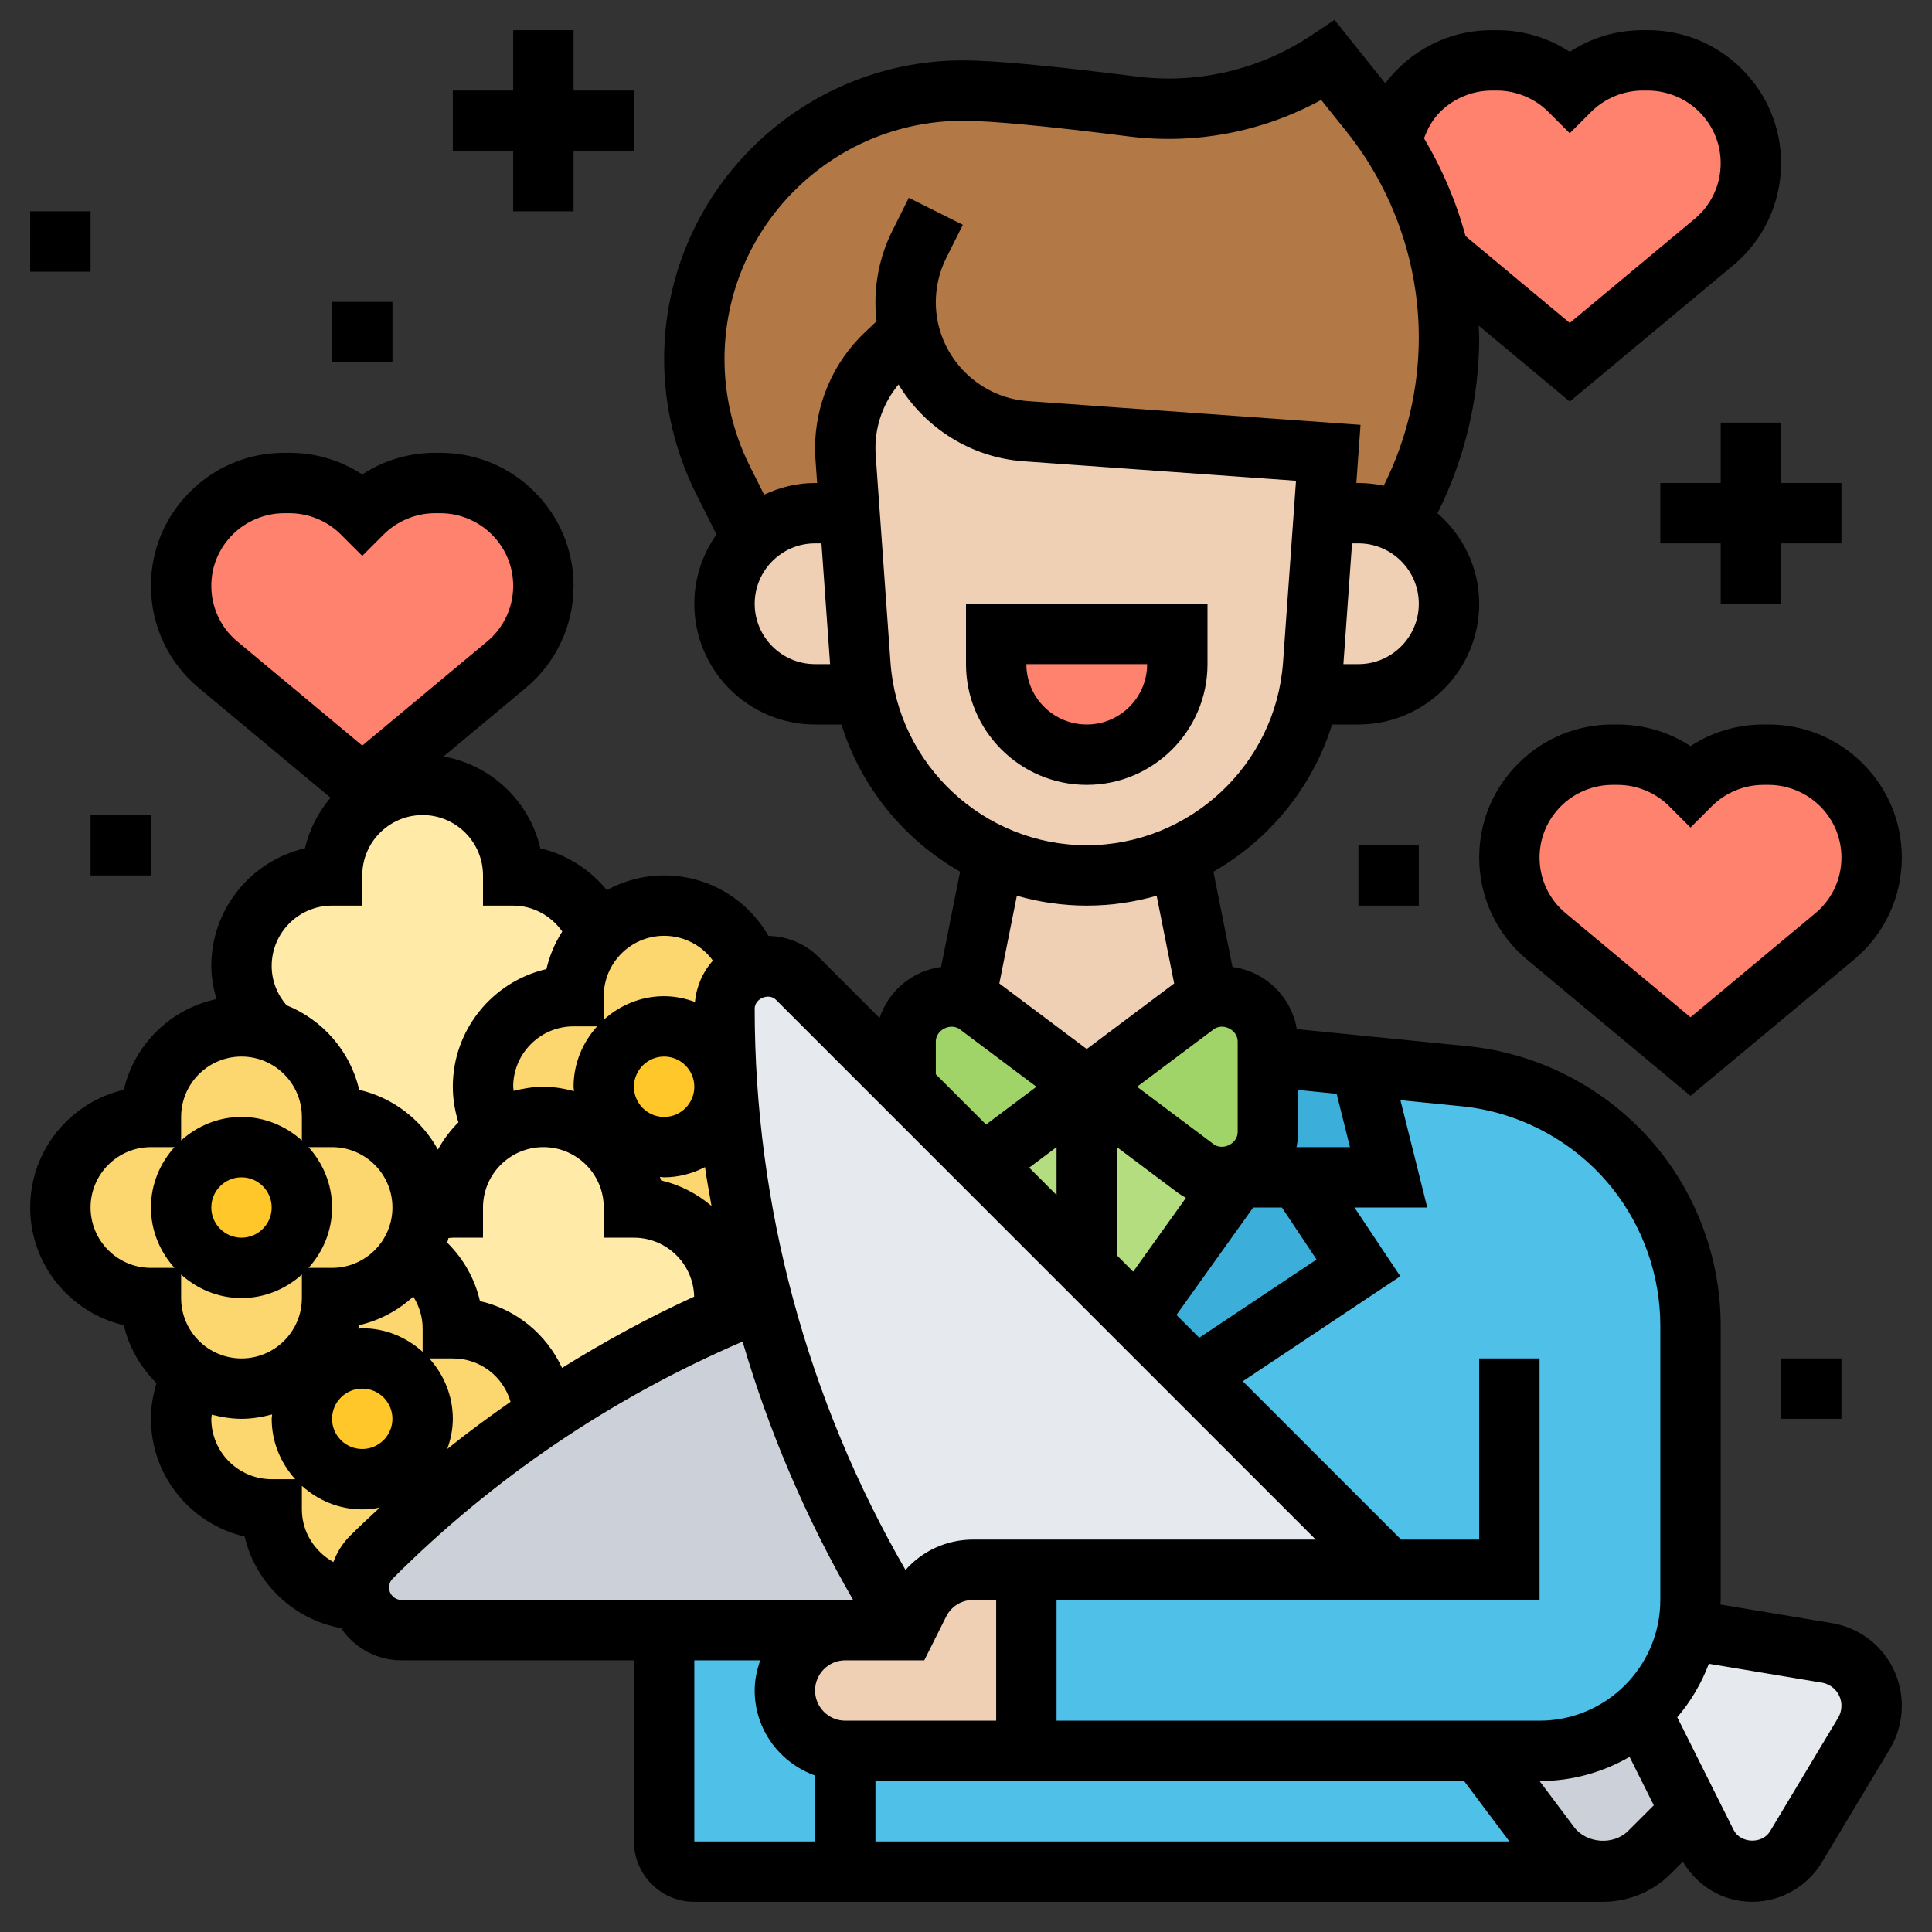 <?xml version="1.0" encoding="UTF-8"?> <svg xmlns="http://www.w3.org/2000/svg" id="_x33_0" height="512" viewBox="0 0 64 64" width="512"><rect x="0" y="0" width="64" height="64" fill="#333333" stroke="none"/><g><g><g><path d="m30.12 11h-.01l-.77.73c-.86.81-1.34 1.94-1.34 3.11 0 .11 0 .21.01.32l.13 1.84h-1.14c-.81 0-1.54.32-2.08.84l-.98-1.96c-.62-1.24-.94-2.6-.94-3.98 0-2.46 1-4.68 2.61-6.3 1.61-1.6 3.84-2.6 6.29-2.6 1.18 0 3.57.27 5.61.53 2.28.28 4.58-.26 6.49-1.53l1.39 1.73c.25.31.48.63.69.96.74 1.13 1.27 2.39 1.59 3.7.22.91.33 1.84.33 2.79 0 1.86-.43 3.68-1.26 5.34l-.4.8c-.4-.2-.86-.32-1.34-.32h-1.14l.14-2-10.02-.72c-1.12-.08-2.12-.58-2.83-1.35-.06-.07-.13-.14-1.03-1.93z" fill="#b27946"></path></g><g><path d="m17 17c.64.64 1 1.51 1 2.41 0 1.01-.45 1.96-1.22 2.61l-4.78 3.98-4.78-3.98c-.77-.65-1.22-1.6-1.22-2.61 0-.9.36-1.77 1-2.41s1.51-1 2.41-1h.18c.9 0 1.77.36 2.41 1 .64-.64 1.51-1 2.41-1h.18c.9 0 1.77.36 2.41 1z" fill="#ff826e"></path></g><g><path d="m57 3c.64.64 1 1.51 1 2.41 0 1.01-.45 1.96-1.22 2.61l-4.78 3.98-4.33-3.61c-.32-1.31-.85-2.57-1.59-3.7.13-.63.45-1.22.92-1.69.64-.64 1.51-1 2.41-1h.18c.9 0 1.77.36 2.41 1 .64-.64 1.51-1 2.41-1h.18c.9 0 1.77.36 2.41 1z" fill="#ff826e"></path></g><g><path d="m61 26c.64.64 1 1.51 1 2.41 0 1.01-.45 1.96-1.22 2.61l-4.78 3.98-4.78-3.98c-.77-.65-1.22-1.6-1.22-2.61 0-.9.36-1.77 1-2.41s1.51-1 2.41-1h.18c.9 0 1.77.36 2.41 1 .64-.64 1.51-1 2.41-1h.18c.9 0 1.77.36 2.41 1z" fill="#ff826e"></path></g><g><path d="m53.09 62h-25.09v-4h6 15l2.34 3.12c.42.56 1.07.88 1.75.88z" fill="#4fc1e9"></path></g><g><path d="m28 58v4h-5c-.55 0-1-.45-1-1v-7h6c-.55 0-1.05.22-1.41.59-.37.36-.59.86-.59 1.41 0 1.1.9 2 2 2z" fill="#4fc1e9"></path></g><g><path d="m46 52-6.4-6.4 5.4-3.6-2-3h3l-.92-3.69 3.45.34c2.22.22 4.26 1.33 5.65 3.08 1.18 1.47 1.82 3.3 1.82 5.18v9.09c0 .34-.03.67-.1.99-.21 1.07-.77 2.02-1.55 2.72-.89.8-2.06 1.29-3.35 1.29h-2-15v-6z" fill="#4fc1e9"></path></g><g><path d="m43 39 2 3-5.4 3.6-1.93-1.93 3.33-4.67z" fill="#3bafda"></path></g><g><path d="m45.08 35.31.92 3.69h-3-2-.5c.83 0 1.5-.67 1.5-1.5v-2.5z" fill="#3bafda"></path></g><g><path d="m36 42v-6l3.6 2.7c.26.19.58.3.9.3h.5l-3.33 4.67z" fill="#b4dd7f"></path></g><g><path d="m36 36v6l-3.43-3.43z" fill="#b4dd7f"></path></g><g><path d="m36 36-3.43 2.57-2.57-2.57v-1.5c0-.83.67-1.5 1.5-1.5.16 0 .33.03.48.08s.29.13.42.22z" fill="#a0d468"></path></g><g><path d="m42 35v2.5c0 .83-.67 1.5-1.5 1.5-.32 0-.64-.11-.9-.3l-3.6-2.7 3.6-2.7c.13-.09.27-.17.42-.22s.32-.08.48-.08c.83 0 1.5.67 1.5 1.5z" fill="#a0d468"></path></g><g><path d="m29.45 53.08.55.92h-2-6-8.7c-.37 0-.73-.15-1-.41-.17-.17-.29-.37-.35-.59-.04-.13-.06-.27-.06-.41 0-.37.13-.73.41-1 1.55-1.55 3.23-2.96 5.7-4.69.12-.08.23-.15.35-.23 1.77-1.17 3.63-2.18 5.58-3.04.43-.19.87-.37 1.31-.55h.01c.04.18.09.36.14.54.91 3.3 2.27 6.49 4.06 9.46z" fill="#ccd1d9"></path></g><g><path d="m62 56.51c0 .32-.09.64-.25.91l-2.26 3.76c-.3.51-.85.82-1.45.82-.64 0-1.22-.36-1.51-.93l-.53-1.07-1.65-3.29c.78-.7 1.34-1.65 1.55-2.72l.1.01 4.51.75c.86.15 1.49.89 1.49 1.76z" fill="#e6e9ed"></path></g><g><path d="m56 60-1.36 1.36c-.41.41-.97.64-1.55.64-.68 0-1.33-.32-1.75-.88l-2.34-3.12h2c1.29 0 2.46-.49 3.35-1.29z" fill="#ccd1d9"></path></g><g><path d="m30.45 53.11-.45.89-.55-.92c-1.79-2.97-3.15-6.16-4.06-9.46-.05-.18-.1-.36-.14-.54-.92-3.89-1.25-6.77-1.25-9.67 0-.59.36-1.09.87-1.3.17-.07.35-.11.54-.11.38 0 .74.15 1 .41l3.59 3.59 2.57 2.57 3.43 3.43 1.67 1.67 1.93 1.93 6.4 6.4h-12-1.76c-.76 0-1.45.43-1.79 1.11z" fill="#e6e9ed"></path></g><g><path d="m30 54 .45-.89c.34-.68 1.03-1.11 1.79-1.11h1.76v6h-6c-1.1 0-2-.9-2-2 0-.55.22-1.05.59-1.41.36-.37.86-.59 1.41-.59z" fill="#f0d0b4"></path></g><g><path d="m46.34 17.32c.99.49 1.66 1.5 1.66 2.68 0 .83-.34 1.58-.88 2.12s-1.29.88-2.12.88h-1.64c.07-.32.12-.65.14-.98l.36-5.02h1.14c.48 0 .94.12 1.34.32z" fill="#f0d0b4"></path></g><g><path d="m39.07 28.35.95 4.73c-.15.05-.29.13-.42.22l-3.6 2.7-3.6-2.7c-.13-.09-.27-.17-.42-.22l.95-4.73.01-.01c.94.43 1.97.66 3.06.66s2.12-.23 3.06-.66z" fill="#f0d0b4"></path></g><g><path d="m31.15 12.93c.71.77 1.71 1.27 2.83 1.35l10.02.72-.14 2-.36 5.02c-.02.33-.07.66-.14.98-.49 2.41-2.13 4.38-4.3 5.34-.94.43-1.97.66-3.06.66s-2.12-.23-3.06-.66c-.76-.33-1.46-.8-2.06-1.36-1.12-1.04-1.92-2.42-2.24-3.98-.07-.32-.12-.65-.14-.98l-.36-5.02-.13-1.84c-.01-.11-.01-.21-.01-.32 0-1.17.48-2.3 1.34-3.11l.77-.73h.01c.9 1.79.97 1.86 1.03 1.93z" fill="#f0d0b4"></path></g><g><path d="m28.64 23h-1.64c-.83 0-1.58-.34-2.12-.88s-.88-1.29-.88-2.12c0-.85.35-1.62.92-2.16.54-.52 1.27-.84 2.08-.84h1.14l.36 5.02c.02.33.07.66.14.98z" fill="#f0d0b4"></path></g><g><path d="m39 21v1c0 1.66-1.34 3-3 3s-3-1.34-3-3v-1z" fill="#ff826e"></path></g><g><path d="m14 40c0-1.66-1.34-3-3-3 0-1.35-.89-2.49-2.12-2.86v-.02c-.54-.54-.88-1.29-.88-2.12 0-1.66 1.34-3 3-3 0-1.66 1.34-3 3-3s3 1.34 3 3c1.29 0 2.39.81 2.81 1.95-.5.53-.81 1.25-.81 2.05-1.66 0-3 1.34-3 3 0 .53.14 1.04.39 1.47-.84.53-1.39 1.46-1.39 2.53-.35 0-.69.06-1.01.17.01-.06.01-.11.01-.17z" fill="#ffeaa7"></path></g><g><path d="m24 43c0 .22-.02.43-.07.63-1.95.86-3.81 1.87-5.58 3.04-.12.08-.23.15-.35.23-.06-1.61-1.38-2.9-3-2.9 0-1.06-.55-2-1.39-2.53.22-.39.36-.83.38-1.3.32-.11.66-.17 1.01-.17 0-1.07.55-2 1.39-2.53.46-.3 1.02-.47 1.61-.47 1.66 0 3 1.34 3 3 1.66 0 3 1.34 3 3z" fill="#ffeaa7"></path></g><g><path d="m11 43c1.12 0 2.1-.62 2.61-1.53.84.53 1.39 1.47 1.39 2.53 1.62 0 2.94 1.29 3 2.9-2.47 1.73-4.15 3.14-5.7 4.69-.28.27-.41.63-.41 1 0 .14.02.28.06.41-1.63-.03-2.95-1.36-2.95-3-1.66 0-3-1.34-3-3 0-.53.14-1.04.39-1.47.46.3 1.02.47 1.61.47 1.66 0 3-1.34 3-3z" fill="#fcd770"></path></g><g><path d="m11 43c0 1.66-1.34 3-3 3-.59 0-1.15-.17-1.61-.47-.84-.53-1.39-1.46-1.39-2.53-1.66 0-3-1.34-3-3s1.34-3 3-3c0-1.66 1.34-3 3-3 .31 0 .6.05.88.14 1.23.37 2.12 1.51 2.12 2.86 1.66 0 3 1.34 3 3 0 .06 0 .11-.01.17-.02.47-.16.91-.38 1.3-.51.91-1.49 1.53-2.61 1.53z" fill="#fcd770"></path></g><g><path d="m24 33.41c0 2.9.33 5.78 1.25 9.67h-.01c-.44.18-.88.36-1.31.55.05-.2.07-.41.07-.63 0-1.66-1.34-3-3-3 0-1.66-1.34-3-3-3-.59 0-1.15.17-1.61.47-.25-.43-.39-.94-.39-1.47 0-1.66 1.34-3 3-3 0-.8.31-1.52.81-2.05.55-.59 1.33-.95 2.19-.95 1.35 0 2.49.89 2.87 2.11-.51.21-.87.71-.87 1.3z" fill="#fcd770"></path></g><g><circle cx="22" cy="36" fill="#ffc729" r="2"></circle></g><g><circle cx="8" cy="40" fill="#ffc729" r="2"></circle></g><g><circle cx="12" cy="47" fill="#ffc729" r="2"></circle></g></g><g><path d="m40 22v-2h-8v2c0 2.206 1.794 4 4 4s4-1.794 4-4zm-6 0h4c0 1.103-.897 2-2 2s-2-.897-2-2z"></path><path d="m60.678 53.766-3.685-.614c.001-.051.007-.101.007-.152v-9.088c0-2.104-.724-4.167-2.038-5.81-1.553-1.941-3.862-3.197-6.336-3.445l-5.667-.566c-.179-1.076-1.044-1.914-2.132-2.058l-.631-3.157c1.855-1.059 3.281-2.793 3.931-4.876h.873c2.206 0 4-1.794 4-4 0-1.2-.542-2.266-1.382-3l.017-.034c.893-1.786 1.365-3.785 1.365-5.782 0-.133-.013-.264-.017-.397l3.017 2.515 5.417-4.514c1.006-.839 1.583-2.071 1.583-3.38 0-1.175-.458-2.279-1.293-3.115-.833-.834-1.942-1.293-3.121-1.293h-.172c-.871 0-1.703.25-2.414.717-.711-.467-1.543-.717-2.414-.717h-.172c-1.179 0-2.288.459-3.125 1.297-.145.145-.278.3-.401.462l-1.68-2.1-.763.509c-1.708 1.14-3.77 1.625-5.812 1.365-2.787-.353-4.716-.533-5.734-.533-5.458 0-9.899 4.441-9.899 9.899 0 1.529.361 3.06 1.045 4.427l.689 1.378c-.459.652-.734 1.441-.734 2.296 0 2.206 1.794 4 4 4h.874c.65 2.083 2.077 3.817 3.931 4.876l-.631 3.157c-.959.127-1.741.794-2.037 1.689l-2.015-2.015c-.446-.446-1.036-.692-1.666-.703-.702-1.222-1.996-2.004-3.456-2.004-.688 0-1.334.179-1.9.486-.56-.687-1.333-1.181-2.201-1.383-.358-1.555-1.625-2.767-3.209-3.043l2.727-2.272c1.006-.838 1.583-2.07 1.583-3.38 0-1.175-.458-2.279-1.293-3.115-.833-.834-1.942-1.293-3.121-1.293h-.172c-.871 0-1.703.25-2.414.717-.711-.467-1.543-.717-2.414-.717h-.172c-1.179 0-2.288.459-3.125 1.297-.831.831-1.289 1.936-1.289 3.111 0 1.31.577 2.542 1.583 3.379l4.367 3.639c-.404.477-.703 1.046-.848 1.675-1.775.41-3.102 2.002-3.102 3.899 0 .378.07.742.171 1.096-1.517.322-2.721 1.498-3.069 3.005-1.775.41-3.102 2.002-3.102 3.899s1.327 3.489 3.102 3.898c.172.744.56 1.401 1.083 1.923-.118.381-.185.777-.185 1.179 0 1.897 1.328 3.49 3.103 3.898.36 1.543 1.623 2.753 3.196 3.036.086.127.184.248.295.359.457.456 1.063.707 1.708.707h7.698v6c0 1.103.897 2 2 2h30.094c.852 0 1.652-.332 2.254-.934l.398-.398c.482.819 1.337 1.332 2.298 1.332.938 0 1.822-.5 2.306-1.305l2.254-3.757c.259-.432.396-.927.396-1.431 0-1.364-.977-2.517-2.322-2.741zm-7.278-14.415c1.031 1.29 1.6 2.909 1.6 4.561v9.088c0 2.206-1.794 4-4 4h-16v-4h16v-8h-2v6h-2.586l-5.244-5.244 5.217-3.478-1.519-2.278h2.412l-.889-3.556 2.034.203c1.943.195 3.756 1.181 4.975 2.704zm-22.782 15.649.724-1.447c.17-.341.513-.553.894-.553h.764v4h-5c-.551 0-1-.449-1-1s.449-1 1-1zm-1.618 4h19.5l1.5 2h-21zm14-22.895 1.278.128.441 1.767h-1.77c.033-.162.051-.329.051-.5zm-6 1.895 2.001 1.501c.09.067.187.125.285.179l-1.747 2.445-.539-.539zm-2 1.586-.906-.906.906-.68zm6.514.414h.951l1.148 1.723-3.886 2.591-.755-.755zm-.514-2.5c0 .385-.494.63-.8.4l-2.533-1.9 2.533-1.899c.31-.233.8.014.8.399zm4-15.5h-.498l.286-4h.212c1.103 0 2 .897 2 2s-.897 2-2 2zm4.414-19h.172c.635 0 1.258.258 1.707.707l.707.707.707-.707c.449-.449 1.072-.707 1.707-.707h.172c.635 0 1.258.258 1.711.711.453.454.703 1.056.703 1.697 0 .714-.314 1.386-.863 1.843l-4.137 3.447-3.452-2.877c-.307-1.136-.772-2.225-1.375-3.24.12-.323.285-.626.534-.875.449-.448 1.072-.706 1.707-.706zm-24.414 17c0-1.103.897-2 2-2h.212l.286 4h-.498c-1.103 0-2-.897-2-2zm2-5.159c0 .129.005.258.014.388l.055.771h-.069c-.605 0-1.174.145-1.688.387l-.478-.955c-.545-1.091-.834-2.313-.834-3.533 0-4.356 3.543-7.899 7.899-7.899.92 0 2.816.179 5.482.518 2.213.281 4.445-.147 6.385-1.208l.839 1.048c1.544 1.93 2.395 4.354 2.395 6.826 0 1.688-.399 3.378-1.154 4.887l-.01.02c-.27-.058-.549-.091-.836-.091h-.069l.138-1.926-11.019-.787c-1.71-.122-3.05-1.561-3.05-3.276 0-.507.12-1.015.347-1.468l.548-1.096-1.789-.895-.548 1.096c-.365.73-.558 1.547-.558 2.363 0 .213.013.424.038.631l-.387.366c-1.049.992-1.651 2.389-1.651 3.833zm2.499 7.105-.49-6.857c-.006-.083-.009-.165-.009-.248 0-.769.275-1.517.765-2.103.864 1.423 2.381 2.417 4.143 2.543l9.024.645-.43 6.02c-.243 3.395-3.099 6.054-6.502 6.054s-6.259-2.659-6.501-6.054zm6.501 8.054c.801 0 1.577-.116 2.315-.327l.581 2.905-2.896 2.172-2.896-2.172.581-2.905c.738.211 1.514.327 2.315.327zm-5 4.5c0-.385.493-.63.8-.4l2.533 1.9-1.668 1.251-1.665-1.665zm12.586 16.5h-11.35c-.875 0-1.68.374-2.24 1.007-3.261-5.651-4.996-12.061-4.996-18.593 0-.338.468-.532.707-.293zm-37.586-8v-.78c.532.479 1.229.78 2 .78s1.468-.301 2-.78v.78c0 1.103-.897 2-2 2s-2-.897-2-2zm1-3c0-.551.449-1 1-1s1 .449 1 1-.449 1-1 1-1-.449-1-1zm3.22-2h.78c1.103 0 2 .897 2 2s-.897 2-2 2h-.78c.48-.532.78-1.229.78-2s-.301-1.468-.78-2zm1.678 5.898c.681-.157 1.294-.491 1.793-.947.194.312.309.669.309 1.049v.78c-.532-.48-1.229-.78-2-.78-.048 0-.092.012-.139.014.011-.039.028-.076.037-.116zm.102 2.102c.551 0 1 .449 1 1s-.449 1-1 1-1-.449-1-1 .449-1 1-1zm2.22-1h.78c.912 0 1.671.603 1.913 1.437-.714.498-1.416 1.015-2.097 1.562.112-.314.184-.647.184-.999 0-.771-.301-1.468-.78-2zm4.399.314c-.513-1.107-1.504-1.938-2.72-2.214-.168-.736-.546-1.403-1.084-1.935.015-.05.027-.102.041-.152.048-.004.095-.013.144-.013h1v-1c0-1.103.897-2 2-2s2 .897 2 2v1h1c1.087 0 1.97.872 1.995 1.953-1.516.693-2.972 1.488-4.376 2.361zm-1.619-9.314c0-1.103.897-2 2-2h.78c-.48.532-.78 1.229-.78 2 0 .05.012.096.015.145-.326-.086-.663-.145-1.015-.145-.341 0-.666.056-.982.137-.004-.046-.018-.091-.018-.137zm4 0c0-.551.449-1 1-1s1 .449 1 1-.449 1-1 1-1-.449-1-1zm1 3c.49 0 .946-.129 1.354-.338.058.431.144.857.216 1.286-.477-.402-1.044-.701-1.672-.846-.009-.04-.027-.076-.037-.116.047.002.091.014.139.014zm1.615-7.18c-.331.373-.544.847-.593 1.371-.32-.117-.661-.191-1.022-.191-.771 0-1.468.301-2 .78v-.78c0-1.103.897-2 2-2 .656 0 1.247.314 1.615.82zm-16.615-12.412c0-.641.25-1.243.707-1.701.449-.449 1.072-.707 1.707-.707h.172c.635 0 1.258.258 1.707.707l.707.707.707-.707c.449-.449 1.072-.707 1.707-.707h.172c.635 0 1.258.258 1.711.711.453.454.703 1.056.703 1.697 0 .714-.314 1.386-.863 1.843l-4.137 3.447-4.137-3.448c-.549-.456-.863-1.128-.863-1.842zm4 10.592h1v-1c0-1.103.897-2 2-2s2 .897 2 2v1h1c.657 0 1.256.335 1.625.857-.24.377-.42.796-.524 1.245-1.774.409-3.101 2.001-3.101 3.898 0 .402.067.798.185 1.179-.268.267-.495.57-.679.903-.541-.985-1.483-1.721-2.607-1.98-.295-1.28-1.21-2.318-2.407-2.802-.313-.363-.492-.816-.492-1.3 0-1.103.897-2 2-2zm-3 5c1.103 0 2 .897 2 2v.78c-.532-.479-1.229-.78-2-.78s-1.468.301-2 .78v-.78c0-1.103.897-2 2-2zm-3 7c-1.103 0-2-.897-2-2s.897-2 2-2h.78c-.479.532-.78 1.229-.78 2s.301 1.468.78 2zm4 7c-1.103 0-2-.897-2-2 0-.046.014-.091.018-.137.316.081.641.137.982.137.352 0 .689-.059 1.015-.145-.003.049-.015.095-.015.145 0 .771.301 1.468.78 2zm1 1v-.78c.532.48 1.229.78 2 .78.199 0 .392-.022.58-.059-.331.309-.664.615-.986.937-.249.249-.431.545-.55.866-.618-.342-1.044-.994-1.044-1.744zm3.009 2.878c-.106-.105-.122-.229-.122-.292s.016-.187.122-.293c3.353-3.352 7.251-5.983 11.59-7.851.873 2.978 2.1 5.85 3.662 8.558h-14.959c-.111 0-.215-.043-.293-.122zm9.991 2.122h2.184c-.112.314-.184.648-.184 1 0 1.302.839 2.402 2 2.816v2.184h-4zm29.144 5.525-1.144-1.525c1.086 0 2.102-.294 2.982-.801l.802 1.603-.85.85c-.485.483-1.38.42-1.79-.127zm8.745-3.617-2.254 3.757c-.26.432-.982.404-1.207-.046l-1.866-3.732c.445-.521.799-1.12 1.046-1.772l3.741.624c.377.063.651.386.651.768 0 .141-.038.28-.111.401z"></path><path d="m58.414 24c-.871 0-1.703.25-2.414.717-.711-.467-1.543-.717-2.414-.717h-.172c-1.179 0-2.288.459-3.125 1.297-.831.831-1.289 1.936-1.289 3.111 0 1.31.577 2.542 1.583 3.379l5.417 4.515 5.417-4.514c1.006-.838 1.583-2.07 1.583-3.38 0-1.175-.458-2.279-1.293-3.115-.833-.834-1.942-1.293-3.121-1.293zm2.586 4.408c0 .714-.314 1.386-.863 1.843l-4.137 3.447-4.137-3.448c-.549-.456-.863-1.128-.863-1.842 0-.641.25-1.243.707-1.701.449-.449 1.072-.707 1.707-.707h.172c.635 0 1.258.258 1.707.707l.707.707.707-.707c.449-.449 1.072-.707 1.707-.707h.172c.635 0 1.258.258 1.711.711.453.454.703 1.056.703 1.697z"></path><path d="m59 14h-2v2h-2v2h2v2h2v-2h2v-2h-2z"></path><path d="m17 7h2v-2h2v-2h-2v-2h-2v2h-2v2h2z"></path><path d="m45 28h2v2h-2z"></path><path d="m59 45h2v2h-2z"></path><path d="m1 7h2v2h-2z"></path><path d="m11 10h2v2h-2z"></path><path d="m3 27h2v2h-2z"></path></g></g></svg> 